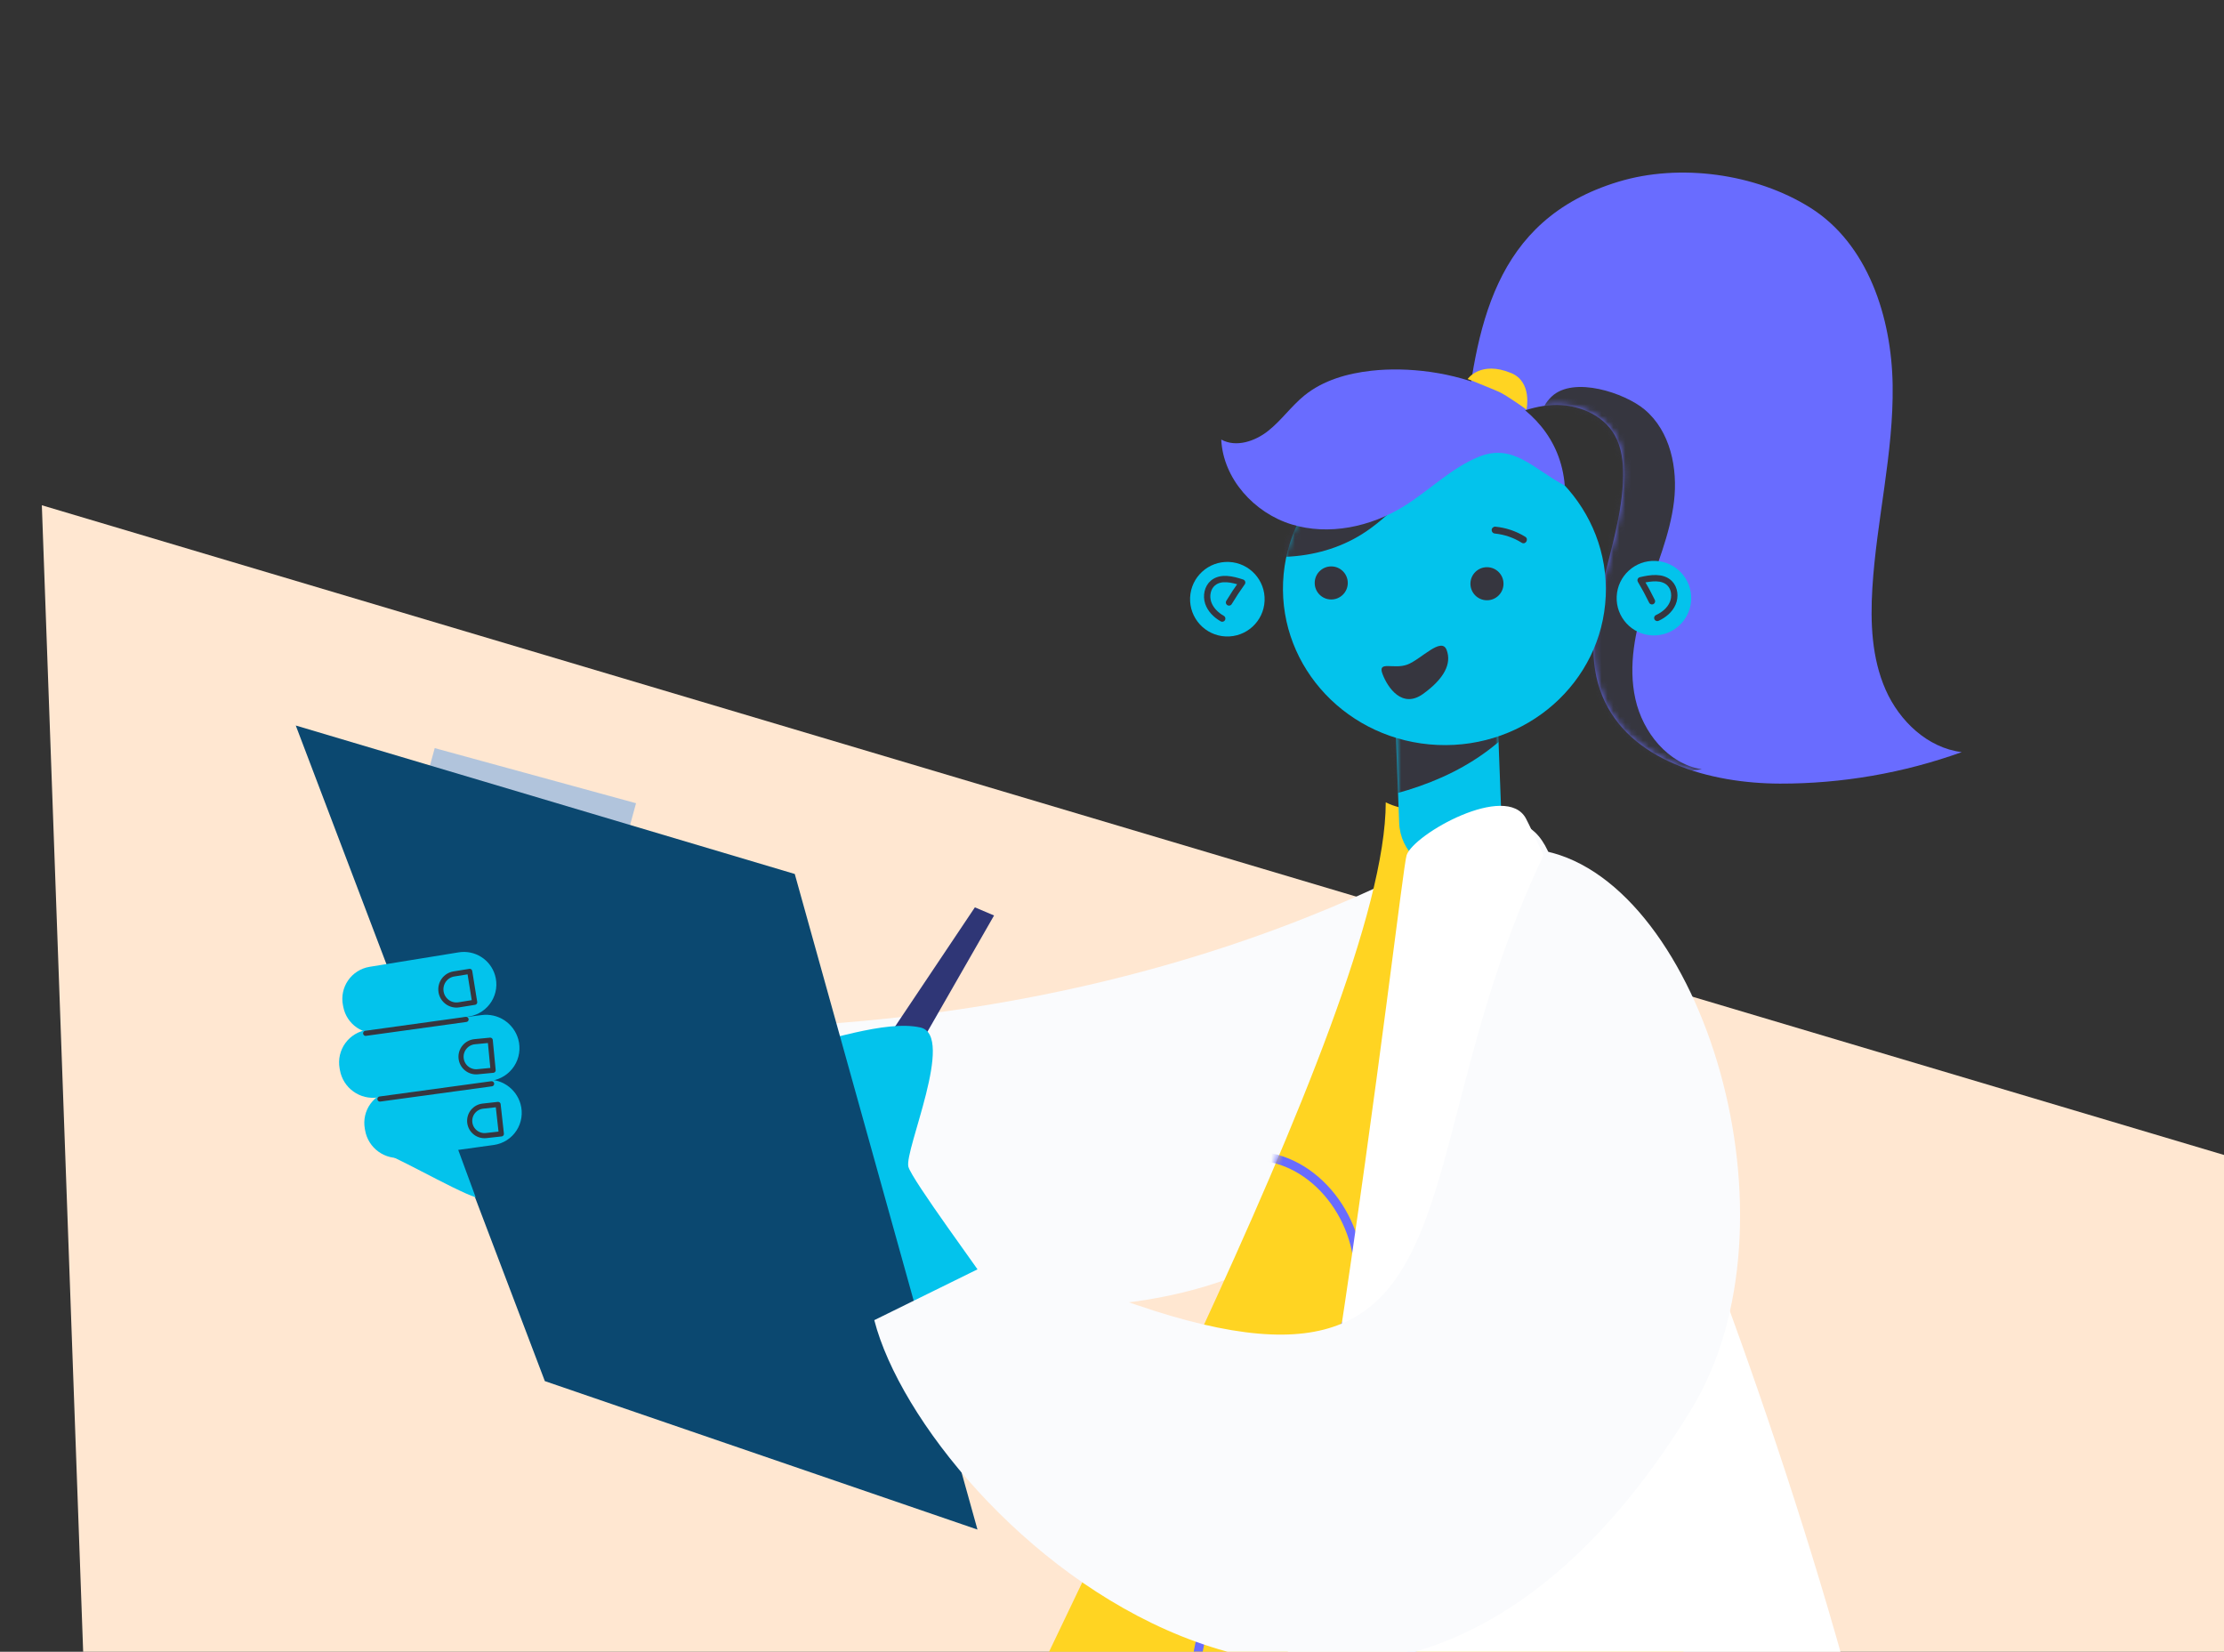 <svg width="377" height="280" viewBox="0 0 377 280" fill="none" xmlns="http://www.w3.org/2000/svg">
<rect x="0" y="0" width="377" height="280" fill="#333333" stroke="none"/>
<g clip-path="url(#clip0_353_300388)">
<path d="M7.093 85.649L755.682 308.527L496.879 564.779L29.651 711.524L7.093 85.649Z" fill="#FFE7D1"/>
<path fill-rule="evenodd" clip-rule="evenodd" d="M263.36 147.094C263.36 147.094 261.309 137.242 253.939 140.026C246.568 142.81 191.505 181.098 90.221 173.38L71.255 193.078C130.481 219.4 191.047 233.718 223.741 208.234C234.714 199.68 254.989 160.696 263.36 147.094Z" fill="#FAFBFD"/>
<path fill-rule="evenodd" clip-rule="evenodd" d="M291.602 342.348C291.602 342.348 201.036 351.816 156.988 339.055C154.036 338.51 153.57 333.567 154.939 330.213C176.257 277.979 234.903 172.283 234.903 136.003C240.77 138.961 249.138 136.002 249.138 136.002C275.42 173.391 286.411 280.589 291.602 342.348Z" fill="#FFD422"/>
<mask id="mask0_353_300388" style="mask-type:alpha" maskUnits="userSpaceOnUse" x="158" y="135" width="139" height="211">
<path fill-rule="evenodd" clip-rule="evenodd" d="M296.141 342.343C296.141 342.343 205.575 351.811 161.527 339.05C158.575 338.505 158.109 333.562 159.478 330.208C180.796 277.974 233.14 171.391 233.14 135.111C239.007 138.069 253.677 135.997 253.677 135.997C279.959 173.386 290.95 280.584 296.141 342.343Z" fill="#FFD422"/>
</mask>
<g mask="url(#mask0_353_300388)">
<path fill-rule="evenodd" clip-rule="evenodd" d="M237.538 273.81C235.535 269.235 232.456 264.658 227.828 263.332C225.818 262.756 223.691 262.854 221.622 263.106C218.541 263.481 215.462 264.205 212.697 265.678C203.567 270.541 199.939 284.161 205.344 293.285C210.748 302.409 223.994 305.028 232.192 298.592C239.955 292.499 241.466 282.786 237.538 273.81Z" stroke="#696CFF" stroke-width="1.509"/>
<path fill-rule="evenodd" clip-rule="evenodd" d="M273.139 154.191C271.137 149.615 268.058 145.039 263.429 143.713C261.42 143.137 259.293 143.234 257.224 143.487C254.143 143.862 251.064 144.585 248.298 146.059C239.168 150.922 235.541 164.542 240.946 173.666C246.35 182.79 259.596 185.409 267.794 178.973C275.557 172.88 277.068 163.167 273.139 154.191Z" stroke="#696CFF" stroke-width="1.509"/>
<path fill-rule="evenodd" clip-rule="evenodd" d="M194.301 208.756C192.421 213.388 191.264 218.856 193.442 223.342C194.387 225.289 195.886 226.875 197.456 228.312C199.793 230.451 202.374 232.356 205.273 233.512C214.844 237.33 226.89 230.985 229.691 220.653C232.492 210.32 225.429 198.275 215.376 196.238C205.857 194.309 197.99 199.668 194.301 208.756Z" stroke="#696CFF" stroke-width="1.509"/>
</g>
<path fill-rule="evenodd" clip-rule="evenodd" d="M253.935 123.347L254.521 138.831C254.702 143.62 250.966 147.65 246.177 147.831C241.387 148.012 237.358 144.276 237.177 139.487L236.543 122.718C236.543 122.718 253.923 123.025 253.935 123.347Z" fill="#03C3EC"/>
<mask id="mask1_353_300388" style="mask-type:alpha" maskUnits="userSpaceOnUse" x="236" y="122" width="19" height="26">
<path d="M253.935 123.346L254.521 138.831C254.702 143.62 250.967 147.649 246.177 147.83C241.387 148.012 237.358 144.276 237.177 139.487L236.543 122.717C236.543 122.717 253.923 123.024 253.935 123.346Z" fill="white"/>
</mask>
<g mask="url(#mask1_353_300388)">
<path fill-rule="evenodd" clip-rule="evenodd" d="M262.494 113.566C262.011 116.838 259.977 119.665 257.771 122.129C249.977 130.839 239.822 134.378 228.293 136.306C231.806 130.045 233.139 125.353 233.392 118.179C240.989 118.991 248.711 119.8 256.232 118.449C263.752 117.098 271.181 113.267 275.113 106.715" fill="#36363F"/>
</g>
<path fill-rule="evenodd" clip-rule="evenodd" d="M320.831 65.299C320.66 53.755 316.625 41.316 306.839 35.189C297.611 29.41 284.735 27.645 274.317 30.812C253.028 37.284 250.157 55.674 248.173 74.368L251.689 72.906C255.185 70.736 259.031 68.883 263.14 68.663C267.248 68.445 271.664 70.171 273.703 73.745C274.898 75.839 275.18 78.333 275.143 80.743C274.95 93.402 266.809 106.297 271.629 118.004C276.152 128.993 289.861 132.806 301.743 132.832C312.216 132.856 322.69 131.04 332.545 127.494C326.763 126.784 321.974 122.233 319.63 116.899C317.288 111.566 317.037 105.551 317.39 99.736C318.088 88.212 321.002 76.843 320.831 65.299Z" fill="#696CFF"/>
<mask id="mask2_353_300388" style="mask-type:alpha" maskUnits="userSpaceOnUse" x="248" y="29" width="85" height="104">
<path d="M306.843 35.191C316.628 41.318 320.664 53.756 320.835 65.301C321.006 76.845 318.092 88.213 317.394 99.738C317.041 105.552 317.291 111.568 319.634 116.901C321.979 122.234 326.766 126.786 332.549 127.496C322.695 131.042 312.22 132.858 301.747 132.834C289.865 132.807 276.157 128.995 271.633 118.006C266.812 106.299 274.954 93.405 275.147 80.745C275.184 78.334 274.902 75.84 273.707 73.747C271.668 70.173 267.252 68.448 263.143 68.666C259.035 68.884 255.189 70.738 251.693 72.909L248.177 74.371C250.161 55.675 253.032 37.286 274.321 30.814C277.293 29.91 280.464 29.408 283.694 29.286C291.787 28.98 300.247 31.06 306.843 35.191Z" fill="white"/>
</mask>
<g mask="url(#mask2_353_300388)">
<path fill-rule="evenodd" clip-rule="evenodd" d="M278.789 69.427C283.146 73.089 284.443 79.379 283.764 85.03C283.084 90.681 280.755 95.978 278.991 101.389C277.193 106.905 275.964 112.828 277.222 118.492C278.48 124.156 282.754 129.465 288.478 130.412C280.541 131.382 271.872 132.2 265.127 127.906C260.357 124.871 257.241 119.391 257.07 113.741C256.702 101.653 265.799 92.811 263.613 80.325C262.882 76.158 258.912 71.146 263.017 67.232C266.746 63.675 275.456 66.627 278.789 69.427Z" fill="#36363F"/>
</g>
<path fill-rule="evenodd" clip-rule="evenodd" d="M272.193 101.064C271.551 115.654 258.789 126.943 243.686 126.279C228.584 125.615 216.862 113.249 217.503 98.659C218.145 84.068 230.909 72.779 246.011 73.442C261.112 74.107 272.835 86.473 272.193 101.064Z" fill="#03C3EC"/>
<path fill-rule="evenodd" clip-rule="evenodd" d="M229.815 101.548C231.556 104.372 224.511 105.465 223.111 105.209C222.393 105.078 221.536 104.585 221.639 103.791C221.678 103.498 221.849 103.245 222.026 103.02C223.389 101.286 225.507 100.297 227.574 100.431C228.425 100.486 229.334 100.774 229.815 101.548Z" fill="#03C3EC"/>
<path fill-rule="evenodd" clip-rule="evenodd" d="M249.249 102.556C247.639 105.456 254.726 106.227 256.113 105.908C256.825 105.743 257.658 105.212 257.519 104.424C257.467 104.132 257.285 103.888 257.097 103.671C255.657 102 253.496 101.11 251.436 101.338C250.59 101.432 249.695 101.761 249.249 102.556Z" fill="#03C3EC"/>
<mask id="mask3_353_300388" style="mask-type:alpha" maskUnits="userSpaceOnUse" x="217" y="73" width="55" height="54">
<path d="M245.76 73.428C260.862 74.092 272.585 86.459 271.943 101.05C271.301 115.64 258.538 126.929 243.436 126.265C228.334 125.601 216.612 113.235 217.253 98.644C217.861 84.815 229.358 73.953 243.414 73.421C244.189 73.391 244.971 73.394 245.76 73.428Z" fill="white"/>
</mask>
<g mask="url(#mask3_353_300388)">
<path fill-rule="evenodd" clip-rule="evenodd" d="M204.598 91.96C213.022 95.465 223.176 95.388 230.9 90.531C235.393 87.705 238.817 83.508 242.654 79.84C246.492 76.172 251.142 72.863 256.443 72.579C248.936 71.235 240.866 69.955 233.945 73.163C228.276 75.789 224.277 81.05 218.974 84.353C211.722 88.87 202.728 89.35 194.185 89.311" fill="#36363F"/>
</g>
<path fill-rule="evenodd" clip-rule="evenodd" d="M286.678 101.672C286.525 105.159 283.574 107.862 280.087 107.709C276.6 107.555 273.897 104.604 274.052 101.117C274.205 97.63 277.155 94.928 280.643 95.081C284.129 95.234 286.832 98.185 286.678 101.672Z" fill="#03C3EC"/>
<path d="M280.031 101.924C279.44 100.71 278.796 99.52 278.106 98.36C279.783 97.965 281.792 97.654 283.02 98.863C283.893 99.723 284.032 101.156 283.547 102.279C283.062 103.404 282.05 104.237 280.937 104.747" stroke="#36363F" stroke-width="1.07" stroke-linecap="round" stroke-linejoin="round"/>
<path fill-rule="evenodd" clip-rule="evenodd" d="M201.739 101.294C201.586 104.781 204.289 107.732 207.775 107.886C211.263 108.039 214.213 105.336 214.366 101.849C214.52 98.362 211.818 95.412 208.33 95.258C204.844 95.105 201.892 97.807 201.739 101.294Z" fill="#03C3EC"/>
<path d="M208.335 102.125C209.031 100.968 209.776 99.839 210.566 98.744C208.93 98.203 206.956 97.717 205.627 98.814C204.682 99.593 204.417 101.008 204.801 102.171C205.187 103.334 206.121 104.252 207.185 104.857" stroke="#36363F" stroke-width="1.07" stroke-linecap="round" stroke-linejoin="round"/>
<path fill-rule="evenodd" clip-rule="evenodd" d="M250.685 77.431C245.976 79.347 242.31 83.137 237.989 85.814C232.35 89.306 225.278 90.833 218.936 88.888C212.596 86.944 207.334 81.138 207.02 74.513C209.534 75.894 212.749 74.811 214.992 73.023C217.235 71.237 218.911 68.821 221.142 67.017C224.316 64.452 228.418 63.294 232.474 62.844C244.627 61.496 263.918 66.25 265.254 82.311C259.926 79.505 256.514 75.061 250.685 77.431Z" fill="#696CFF"/>
<path fill-rule="evenodd" clip-rule="evenodd" d="M248.793 64.244C248.793 64.244 252.75 65.829 254.087 66.418C255.404 66.998 258.766 69.431 258.766 69.431C258.766 69.431 259.794 64.75 256.183 63.245C250.96 61.068 248.793 64.244 248.793 64.244Z" fill="#FFD422"/>
<path fill-rule="evenodd" clip-rule="evenodd" d="M241.243 117.619C237.688 120.187 235.234 116.573 234.354 114.245C233.474 111.917 236.242 113.532 238.57 112.652C240.898 111.772 244.347 107.856 245.228 110.184C246.108 112.512 244.797 115.051 241.243 117.619Z" fill="#36363F"/>
<path d="M253.444 90.449C255.048 90.614 256.592 91.147 257.957 92.006C258.603 92.404 259.199 91.39 258.558 90.992C257.01 90.033 255.262 89.445 253.45 89.274C253.371 89.274 253.294 89.289 253.221 89.319C253.149 89.349 253.083 89.393 253.028 89.448C252.972 89.504 252.929 89.57 252.899 89.643C252.87 89.716 252.855 89.793 252.856 89.872C252.861 90.025 252.925 90.171 253.034 90.278C253.144 90.386 253.29 90.447 253.444 90.449Z" fill="#36363F"/>
<path d="M225.65 101.62C227.198 101.628 228.46 100.379 228.468 98.831C228.475 97.283 227.227 96.021 225.678 96.013C224.13 96.005 222.869 97.254 222.861 98.802C222.853 100.351 224.102 101.612 225.65 101.62Z" fill="#36363F"/>
<path d="M252.048 101.754C253.597 101.761 254.858 100.513 254.866 98.964C254.874 97.416 253.625 96.154 252.077 96.147C250.529 96.139 249.267 97.388 249.259 98.936C249.251 100.484 250.5 101.746 252.048 101.754Z" fill="#36363F"/>
<path fill-rule="evenodd" clip-rule="evenodd" d="M328.917 366.612C329.277 371.133 325.654 374.917 321.118 374.917L206.531 374.917C200.99 374.917 197.109 369.423 198.796 364.145C221.629 292.688 237.298 148.365 238.443 144.963C239.649 141.379 255.367 132.544 258.671 138.753C261.881 144.785 321.316 271.37 328.917 366.612Z" fill="white"/>
<path d="M168.507 155.186L165.258 153.806L136.579 196.629L143.155 199.417L168.507 155.186Z" fill="#2F3676"/>
<rect x="73.691" y="126.815" width="35.382" height="6.714" transform="rotate(15.309 73.691 126.815)" fill="#B1C4DC"/>
<path d="M153.982 197.774C154.553 199.978 166.601 216.194 167.621 217.963L159.908 224.541L150.236 217.963C147.447 217.657 141.113 216.514 138.093 214.392C134.317 211.738 136.562 206.942 136.256 204.085C136.011 201.799 133.491 199.031 129.137 194.371C127.381 192.491 117.225 180.245 133.391 177.693C139.671 176.702 150.08 172.816 156.036 174.177C161.992 175.539 153.268 195.019 153.982 197.774Z" fill="#03C3EC"/>
<path d="M50.137 122.983L134.724 148.149L165.696 259.282L92.359 234.116L50.137 122.983Z" fill="#0B4870"/>
<path d="M80.637 202.966C76.915 201.752 65.474 195.068 64.149 195.229L77.078 193.301L80.637 202.966Z" fill="#03C3EC"/>
<path d="M62.627 163.892L77.76 161.435C79.079 161.222 80.43 161.496 81.562 162.206C82.693 162.916 83.528 164.014 83.91 165.294C84.133 166.039 84.195 166.822 84.094 167.593C83.992 168.363 83.728 169.104 83.319 169.765C82.91 170.426 82.366 170.993 81.722 171.429C81.078 171.864 80.349 172.159 79.584 172.292L64.53 175.074C63.116 175.317 61.663 174.998 60.48 174.184C59.298 173.371 58.48 172.128 58.201 170.72L58.134 170.385C57.991 169.663 57.995 168.919 58.145 168.198C58.295 167.477 58.588 166.794 59.007 166.189C59.426 165.583 59.962 165.068 60.584 164.673C61.206 164.279 61.9 164.013 62.627 163.892Z" fill="#03C3EC"/>
<path d="M74.766 168.131C74.654 167.437 74.82 166.727 75.227 166.158C75.634 165.589 76.249 165.207 76.937 165.096L79.621 164.663L80.464 169.899L77.781 170.331C77.093 170.442 76.389 170.272 75.823 169.86C75.258 169.447 74.877 168.826 74.766 168.131V168.131Z" stroke="#36363F" stroke-width="0.871" stroke-linecap="round" stroke-linejoin="round"/>
<path d="M66.52 184.889L82.067 183.067C83.407 182.89 84.773 183.205 85.908 183.955C87.043 184.705 87.87 185.839 88.236 187.144C88.447 187.902 88.496 188.694 88.38 189.468C88.263 190.242 87.983 190.982 87.558 191.637C87.133 192.292 86.573 192.849 85.915 193.271C85.257 193.693 84.515 193.969 83.738 194.084L68.264 196.231C66.825 196.443 65.353 196.083 64.164 195.229C62.975 194.375 62.164 193.094 61.904 191.661L61.842 191.322C61.71 190.587 61.726 189.835 61.891 189.11C62.056 188.384 62.366 187.701 62.803 187.101C63.239 186.501 63.793 185.996 64.432 185.616C65.071 185.236 65.781 184.989 66.52 184.889Z" fill="#03C3EC"/>
<path d="M62.307 174.571L81.634 172.071C82.988 171.888 84.366 172.203 85.511 172.958C86.656 173.713 87.489 174.856 87.856 176.174C88.068 176.939 88.116 177.74 87.996 178.523C87.877 179.306 87.593 180.053 87.162 180.716C86.732 181.38 86.166 181.943 85.5 182.371C84.835 182.798 84.085 183.08 83.3 183.197L64.04 186.032C62.587 186.248 61.102 185.888 59.904 185.027C58.706 184.167 57.889 182.875 57.628 181.428L57.567 181.086C57.434 180.343 57.452 179.582 57.62 178.848C57.788 178.114 58.103 177.423 58.545 176.815C58.987 176.207 59.548 175.695 60.195 175.309C60.841 174.924 61.559 174.673 62.307 174.571Z" fill="#03C3EC"/>
<path d="M64.406 186.299L83.334 183.713" stroke="#36363F" stroke-width="0.871" stroke-linecap="round" stroke-linejoin="round"/>
<path d="M61.986 175.16L79.003 172.804" stroke="#36363F" stroke-width="0.871" stroke-linecap="round" stroke-linejoin="round"/>
<path d="M78.164 179.376C78.098 178.701 78.304 178.027 78.735 177.504C79.166 176.98 79.788 176.649 80.463 176.584L83.099 176.329L83.591 181.421L80.956 181.676C80.281 181.741 79.607 181.536 79.084 181.104C78.56 180.673 78.229 180.052 78.164 179.376V179.376Z" stroke="#36363F" stroke-width="0.871" stroke-linecap="round" stroke-linejoin="round"/>
<path d="M79.633 190.275C79.559 189.614 79.751 188.95 80.167 188.43C80.583 187.91 81.188 187.577 81.85 187.503L84.432 187.216L84.987 192.205L82.405 192.493C81.743 192.566 81.079 192.374 80.56 191.958C80.04 191.542 79.706 190.937 79.633 190.275V190.275Z" stroke="#36363F" stroke-width="0.871" stroke-linecap="round" stroke-linejoin="round"/>
<path fill-rule="evenodd" clip-rule="evenodd" d="M286.682 238.945C232.113 328.128 156.792 257.18 148.204 223.783L171.105 212.509C256.507 251.154 234.085 201.757 261.988 144.29C288.471 149.87 306.215 207.021 286.682 238.945Z" fill="#FAFBFD"/>
</g>
<defs>
<clipPath id="clip0_353_300388">
<rect width="377" height="280" fill="white"/>
</clipPath>
</defs>
</svg>
